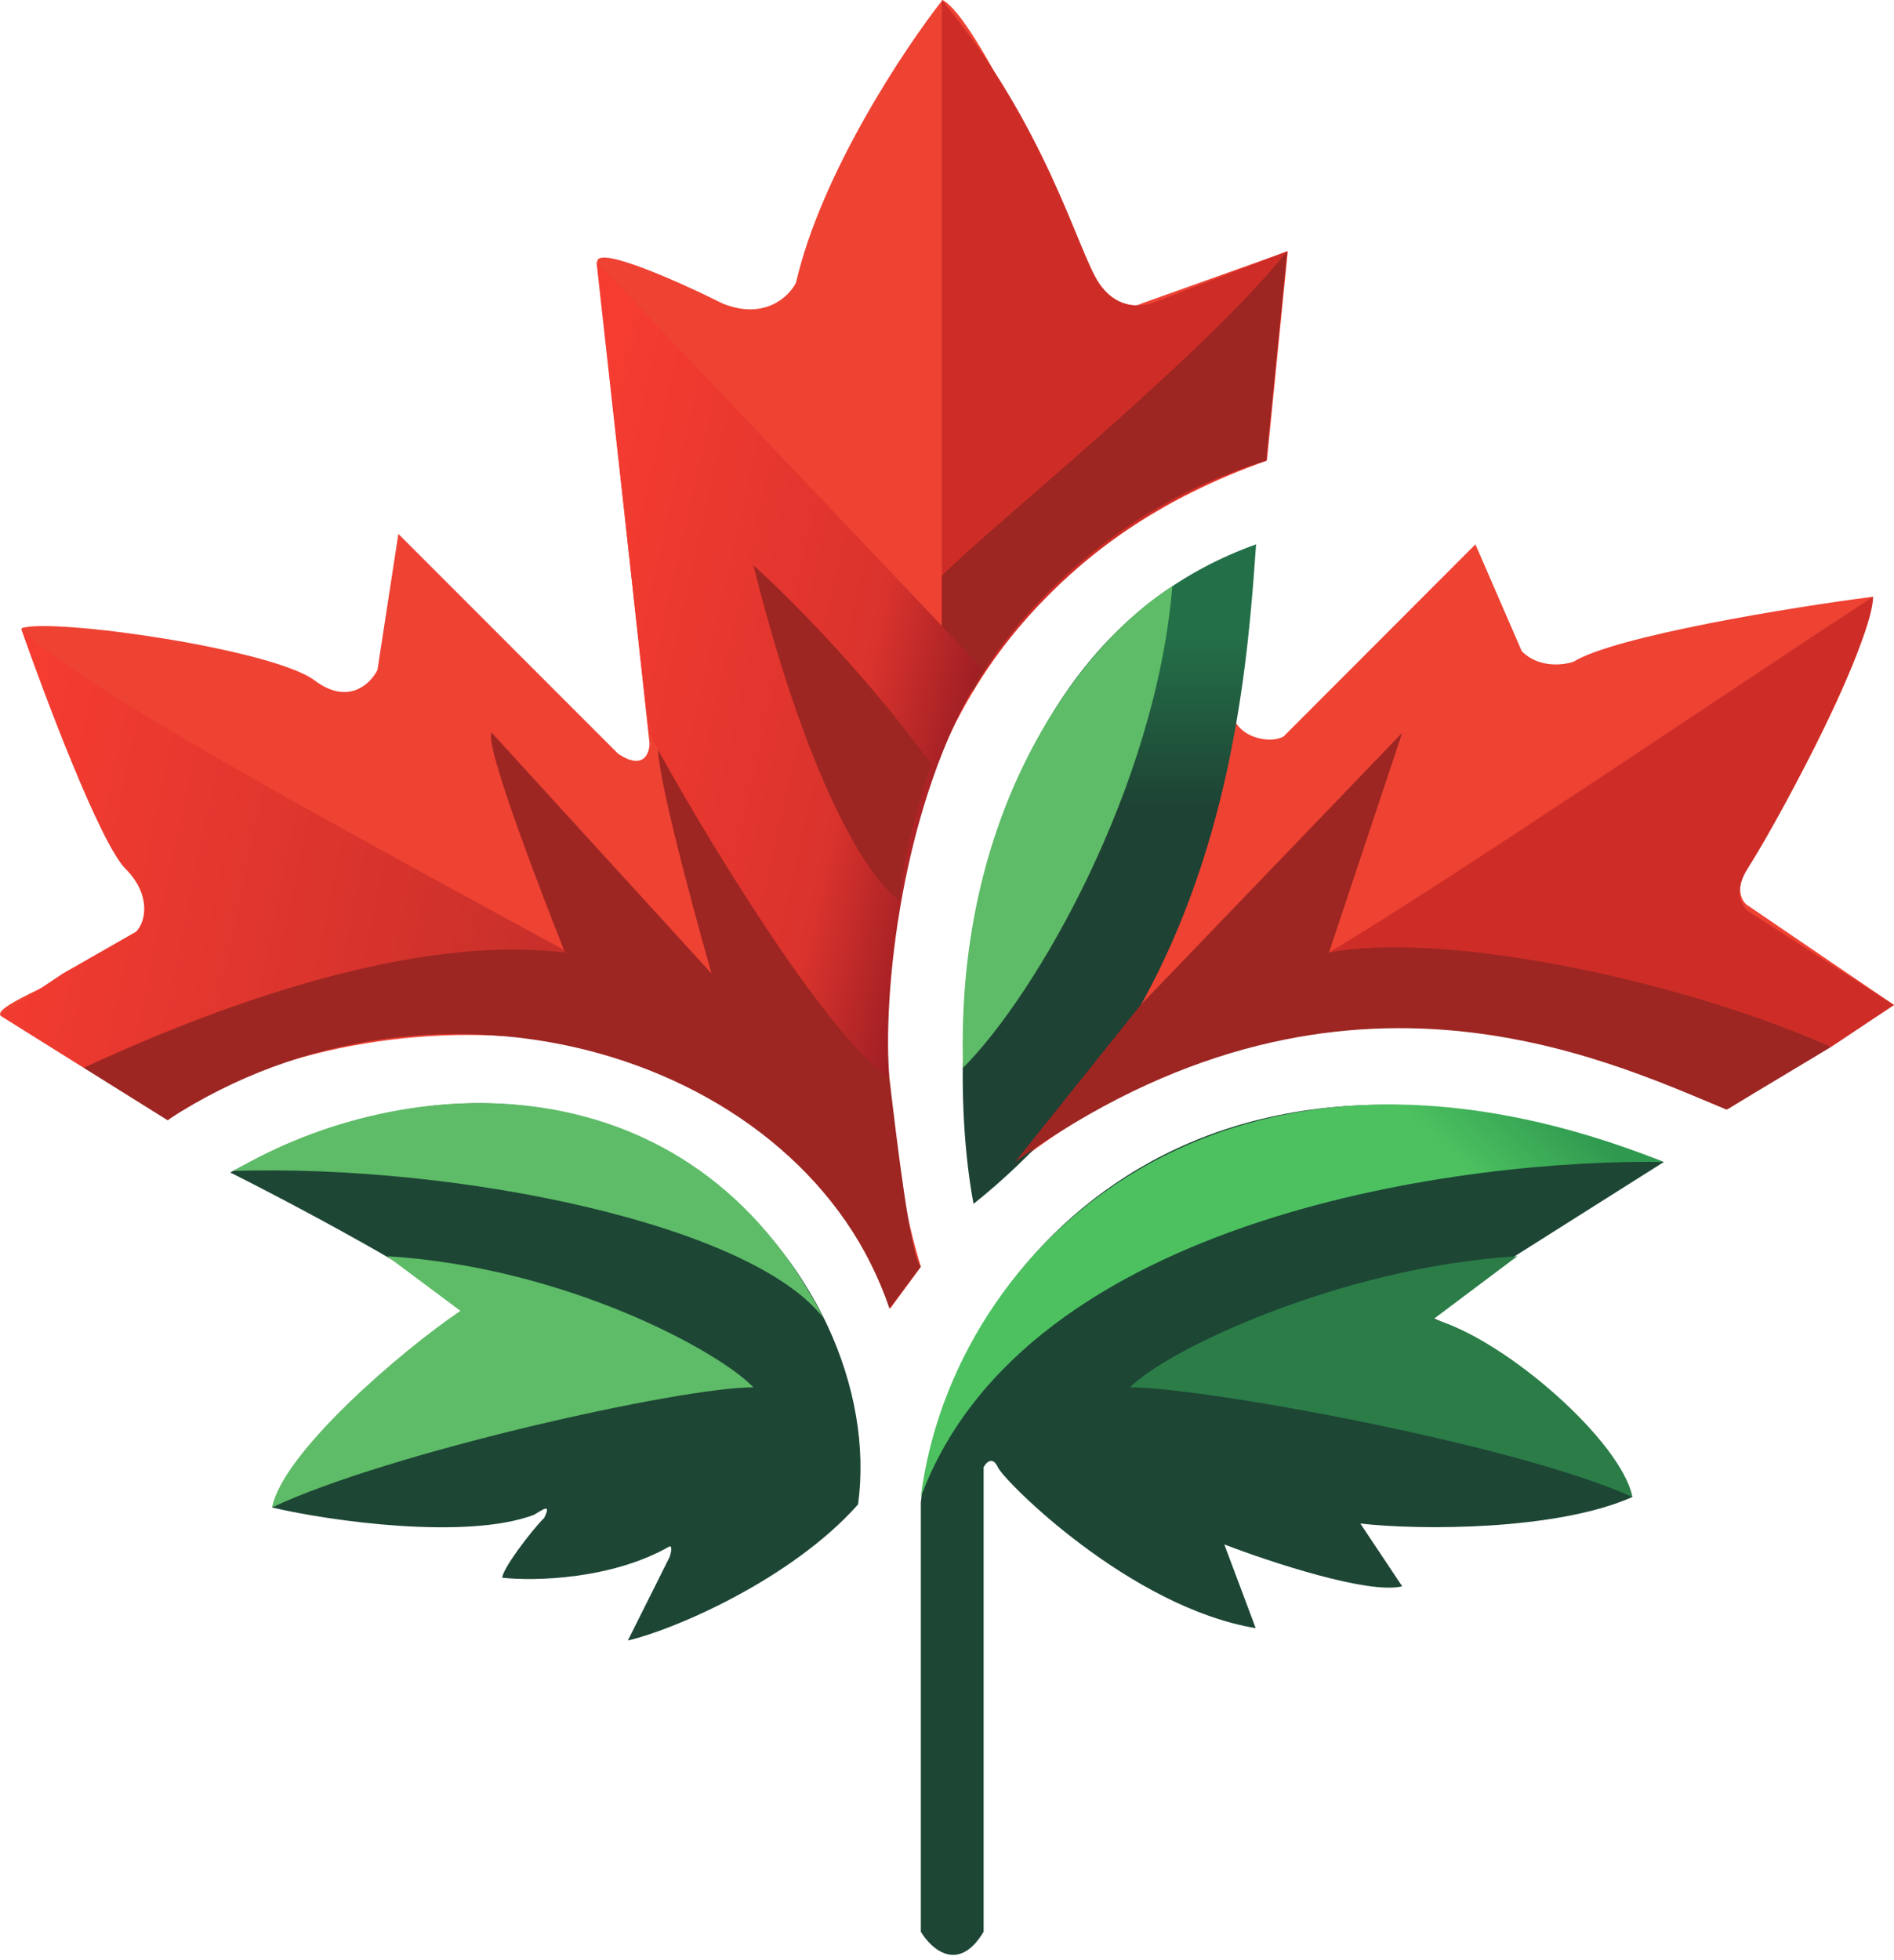<svg xmlns="http://www.w3.org/2000/svg" width="87" height="90" viewBox="0 0 87 90" fill="none"><path d="M79.403 50.903C62.298 42.598 50.95 49.989 46.144 53.834L56.597 32.827C56.977 33.999 58.497 34.13 58.972 33.804L67.773 24.994L69.9 29.896C70.661 30.677 71.801 30.547 72.276 30.384C74.177 29.212 82.237 27.886 86.039 27.398C85.563 30.817 81.304 38.201 80.353 39.666C79.593 40.839 80.037 41.458 80.353 41.621L87 46.144L79.403 50.903Z" fill="#EE4233"></path><path d="M7.724 51.431L0.034 46.624C-0.447 46.144 4.807 44.221 6.249 43.26C7.402 42.491 7.05 41.177 6.73 40.856C5.576 40.087 2.277 32.525 0.995 28.84C2.437 28.359 12.531 29.801 14.454 31.243C15.992 32.397 17.017 31.403 17.338 30.762L18.299 24.514L28.393 34.608C29.547 35.377 29.835 34.608 29.835 34.127L27.432 12.017C27.432 11.248 31.277 12.978 33.2 13.939C35.122 14.708 36.244 13.619 36.564 12.978C37.718 7.979 41.531 2.243 43.294 0C44.832 0.769 48.741 9.293 50.504 13.459C51.273 14.228 52.106 14.099 52.426 13.939L59.155 11.536L58.194 21.149C38.583 28.071 39.415 48.707 42.299 58.16L40.89 60.083C34.642 43.26 13.492 46.624 7.724 51.431Z" fill="#EE4233"></path><path d="M21.63 60.424C21.63 59.655 14.1 55.597 10.575 53.834C28.359 44.221 40.856 58.502 39.414 69.076C36.338 72.537 30.923 74.844 28.84 75.324L30.763 71.48C30.763 71.48 30.923 70.999 30.763 70.999C28.071 72.537 24.514 72.601 23.072 72.441C23.072 72.056 24.354 70.337 24.995 69.696C25.379 68.927 24.834 69.397 24.514 69.557C21.438 70.71 15.221 69.856 12.497 69.216C13.651 66.139 19.066 62.026 21.63 60.424Z" fill="#1D4635"></path><path d="M10.731 53.763C10.731 53.763 10.731 53.763 10.731 53.763C10.435 53.773 10.132 53.784 9.826 53.795C0.917 54.125 5.588 53.948 9.826 53.795C10.016 53.788 10.212 53.781 10.415 53.773C10.52 53.769 10.626 53.766 10.731 53.763C18.746 49.028 31.724 48.547 37.813 60.502C34.482 56.22 21.073 53.445 10.731 53.763Z" fill="#5EBB67"></path><path d="M34.608 63.698C31.243 63.698 17.784 66.707 12.497 69.215C12.978 66.707 18.425 62.026 21.149 60.187L17.784 57.679C25.956 58.181 33.005 62.026 34.608 63.698Z" fill="#5EBB67"></path><path d="M42.298 88.696V68.989C43.26 59.377 53.834 44.702 76.425 53.354L65.37 60.337C69.6 61.876 73.541 66.492 74.983 68.735C71.523 70.273 65.21 70.271 62.486 69.951L64.409 72.835C62.871 73.219 58.32 71.713 56.238 70.912L57.68 74.757C51.912 73.796 46.144 68.028 45.836 67.368C45.59 66.84 45.298 67.148 45.182 67.368V88.696C44.029 90.619 42.779 89.497 42.298 88.696Z" fill="#1D4635"></path><path d="M51.912 63.698C55.276 63.698 69.696 66.332 74.983 68.735C74.503 66.227 69.215 61.525 65.851 60.563L69.696 57.679C61.525 58.181 53.514 62.026 51.912 63.698Z" fill="#2B7C47"></path><path d="M42.298 68.735C43.74 57.199 56.238 45.29 76.425 53.354C67.453 53.196 47.105 55.757 42.298 68.735Z" fill="url(#paint0_linear_440_4)"></path><path d="M57.689 25.108L57.697 24.994C44.239 29.801 43.277 47.586 44.719 55.276C56.191 46.099 57.205 31.884 57.689 25.108Z" fill="url(#paint1_linear_440_4)"></path><path d="M53.852 26.917C50.007 29.321 43.854 36.723 44.238 49.028C47.603 45.663 53.083 36.146 53.852 26.917Z" fill="#5EBB67"></path><path d="M3.845 49.028L0 46.624L2.884 44.702L6.249 42.779C6.729 42.298 6.922 41.049 5.768 39.895C4.614 38.742 2.083 32.044 0.961 28.84C3.269 31.532 20.348 40.536 27.878 44.702L3.845 49.028Z" fill="url(#paint2_linear_440_4)"></path><path d="M40.856 49.508C38.934 48.066 32.845 38.774 30.282 34.127C29.897 34.512 31.724 41.337 32.685 44.702L22.591 33.647C22.206 34.031 24.674 40.536 25.956 43.74C18.265 42.779 8.331 46.945 3.845 49.028L7.691 51.431C20.188 43.26 37.011 48.547 40.856 60.083L42.298 58.16C41.818 57.68 41.177 52.232 40.856 49.508Z" fill="#9D2622"></path><path d="M43.26 34.608V0C48.066 5.768 49.508 11.536 50.47 12.978C51.239 14.132 52.232 14.099 52.873 13.939L59.122 11.536L58.16 21.149C48.932 24.225 44.381 31.403 43.26 34.608Z" fill="#CE2D27"></path><path d="M43.26 29.801V26.436C45.663 24.033 55.276 16.343 59.122 11.536L58.16 21.149C50.47 23.456 45.983 29.16 44.702 31.724L43.26 29.801Z" fill="#9D2622"></path><path d="M40.856 49.508C37.972 47.586 32.205 38.133 29.801 33.646L27.398 12.017L45.182 30.762C41.337 36.915 40.536 45.823 40.856 49.508Z" fill="url(#paint3_linear_440_4)"></path><path d="M34.608 25.956C37.3 36.723 40.216 40.696 41.337 41.337C41.337 39.799 42.298 36.53 42.779 35.088C39.703 30.859 36.05 27.238 34.608 25.956Z" fill="#9D2622"></path><path d="M59.16 44.698C60.626 44.464 78.265 32.474 86.039 27.398C86.039 29.32 82.193 36.851 80.271 39.895C79.79 40.656 79.79 41.337 80.271 41.818L87 46.144L84.116 48.066C76.444 44.71 64.467 44.223 59.16 44.698C59.146 44.7 59.133 44.702 59.122 44.702C59.135 44.7 59.147 44.699 59.16 44.698Z" fill="#CE2D27"></path><path d="M64.409 33.647L52.392 46.144L46.624 53.354C61.365 42.779 73.542 48.547 79.31 50.95L84.116 48.066C76.426 44.702 65.851 42.779 61.044 43.74L64.409 33.647Z" fill="#9D2622"></path><defs><linearGradient id="paint0_linear_440_4" x1="73.175" y1="51.874" x2="58.253" y2="67.688" gradientUnits="userSpaceOnUse"><stop stop-color="#2F994F"></stop><stop offset="0.246" stop-color="#4DC160"></stop></linearGradient><linearGradient id="paint1_linear_440_4" x1="51.163" y1="24.994" x2="51.163" y2="55.276" gradientUnits="userSpaceOnUse"><stop offset="0.142" stop-color="#236F48"></stop><stop offset="0.401" stop-color="#1E4234"></stop><stop offset="1" stop-color="#1E4234"></stop><stop offset="1" stop-color="#1E4234" stop-opacity="0.03"></stop><stop offset="1" stop-color="#1E4234"></stop></linearGradient><linearGradient id="paint2_linear_440_4" x1="-0.961" y1="34.127" x2="31.363" y2="40.843" gradientUnits="userSpaceOnUse"><stop offset="0.043" stop-color="#F63C31"></stop><stop offset="1" stop-color="#BF2D29"></stop></linearGradient><linearGradient id="paint3_linear_440_4" x1="24.033" y1="34.608" x2="43.05" y2="38.903" gradientUnits="userSpaceOnUse"><stop stop-color="#F63C31"></stop><stop offset="0.75" stop-color="#DA332D"></stop><stop offset="1" stop-color="#A01F24"></stop></linearGradient></defs></svg>
